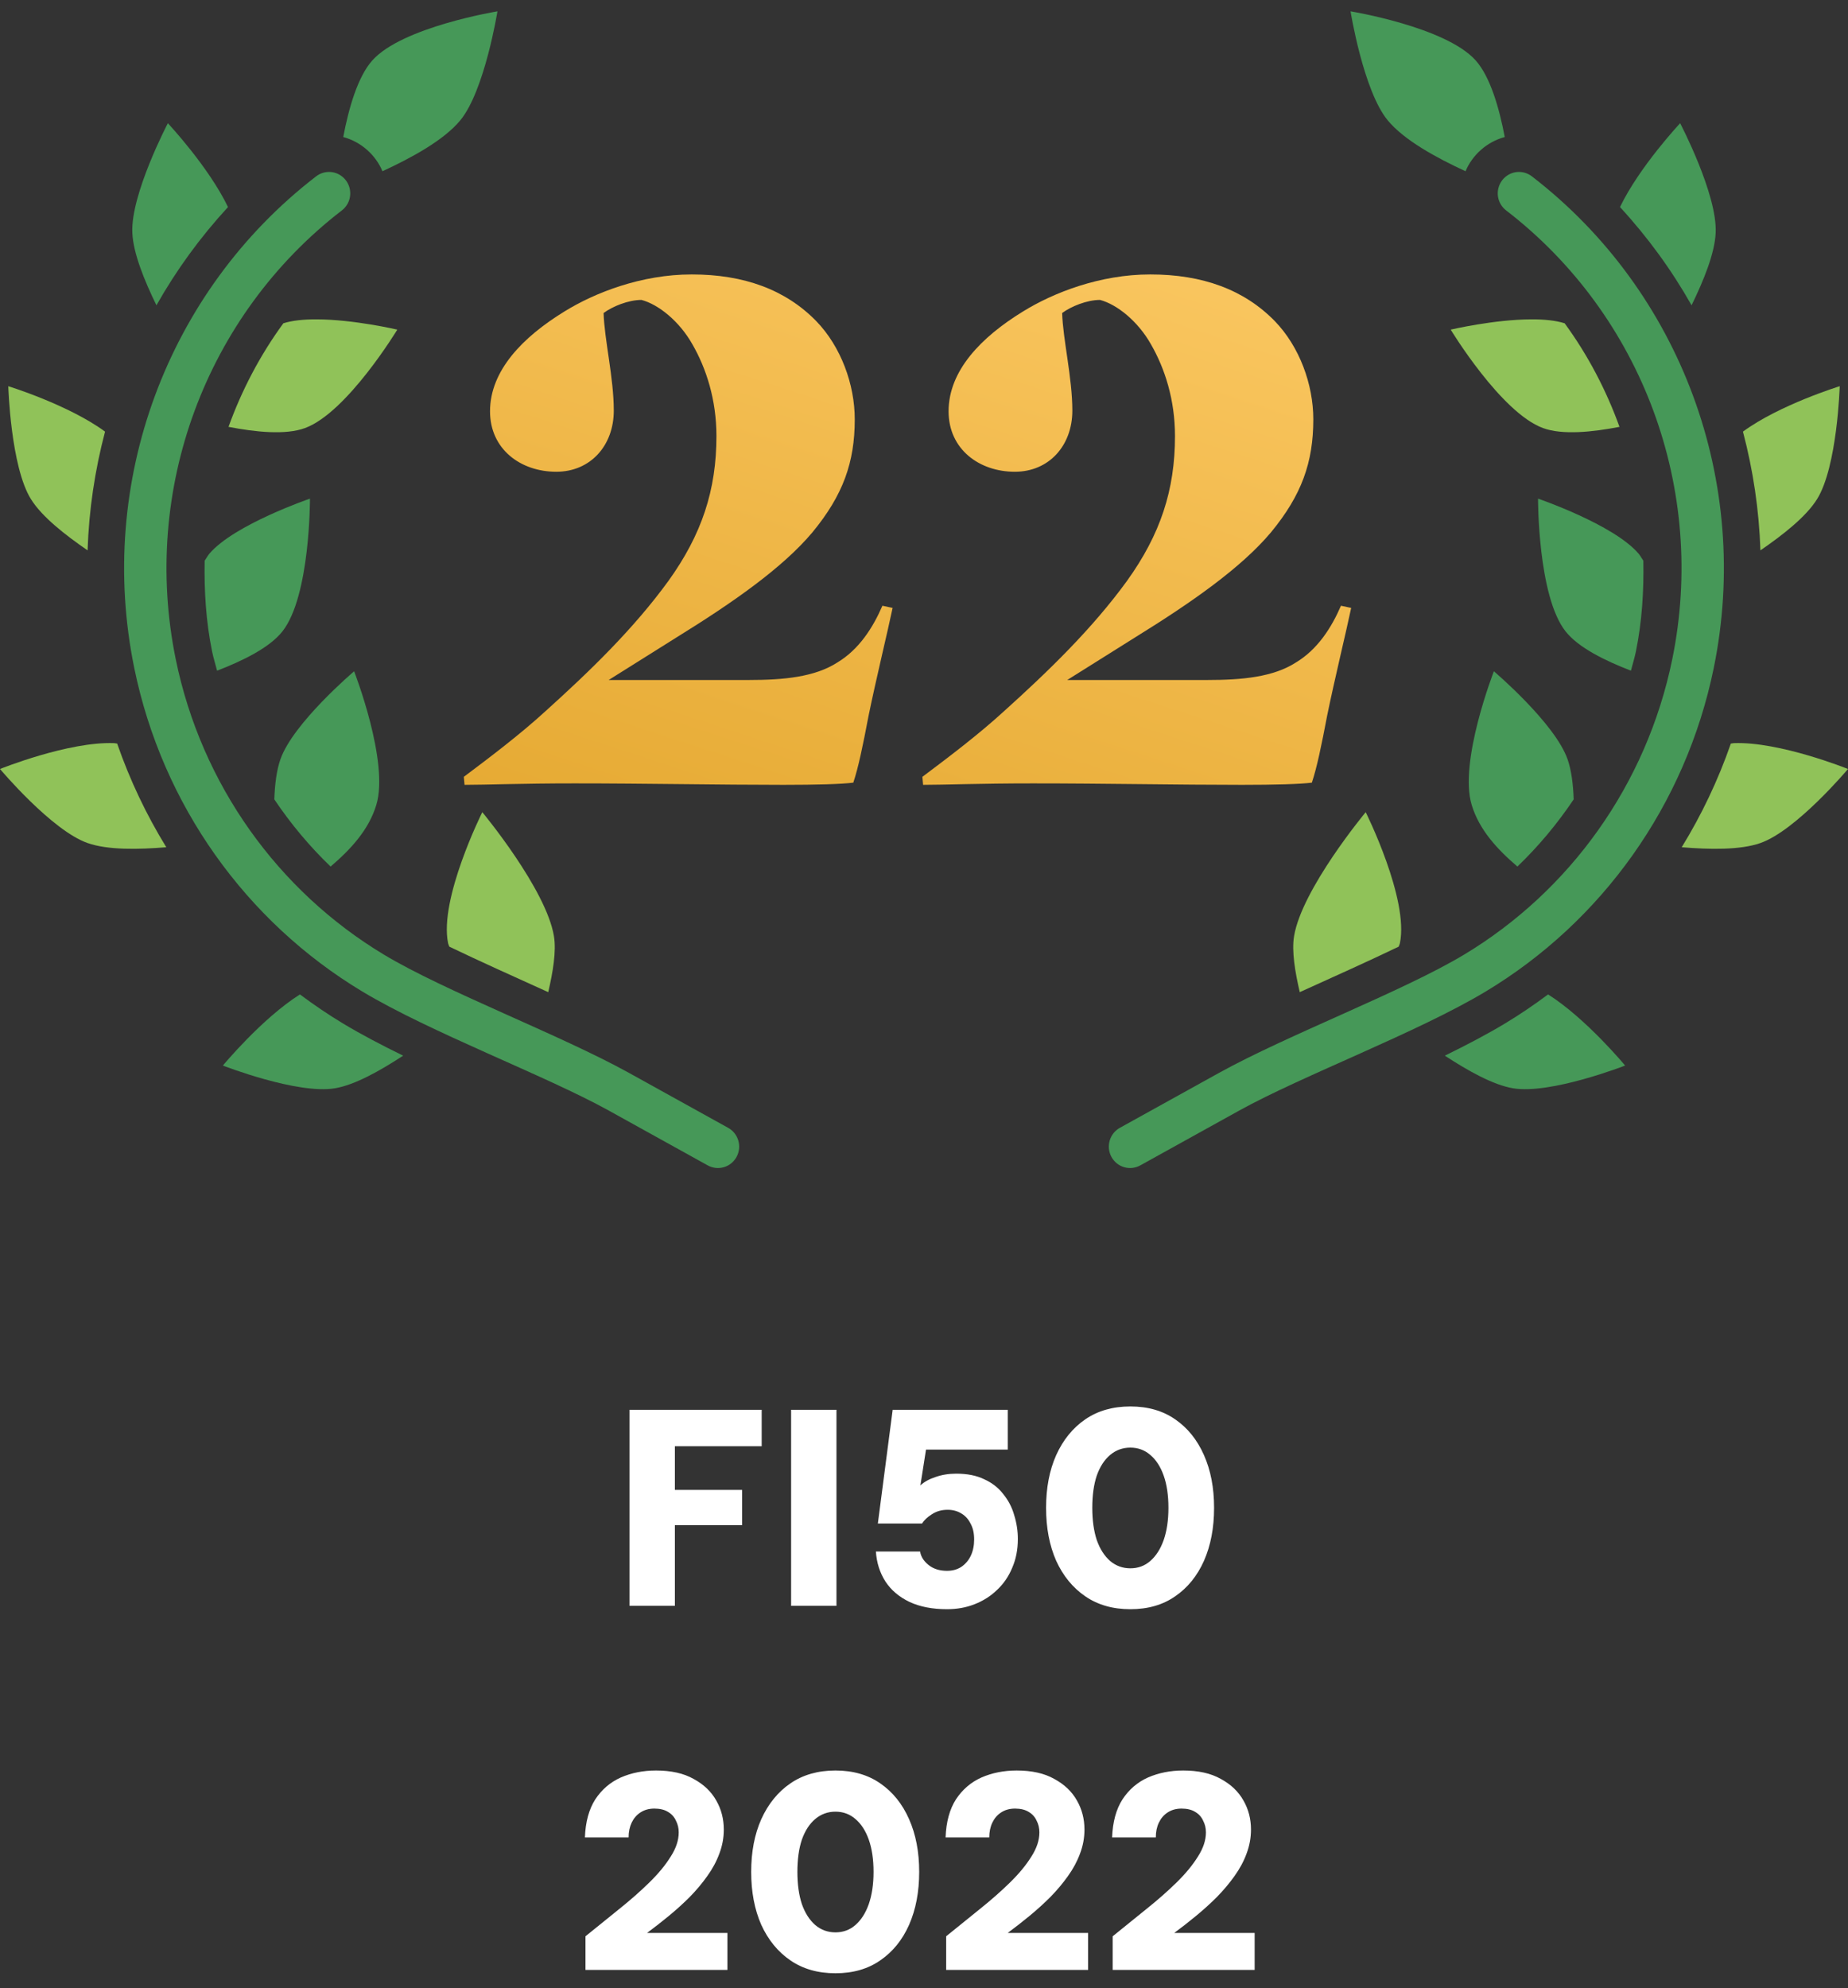 <svg width="66" height="71" viewBox="0 0 66 71" fill="none" xmlns="http://www.w3.org/2000/svg">
<rect x="0" y="0" width="66" height="71" fill="#333333" stroke="none"/>
<g clip-path="url(#clip0_68_2)">
<g clip-path="url(#clip1_68_2)">
<path fill-rule="evenodd" clip-rule="evenodd" d="M5.995 4.4C5.995 4.4 7.448 5.949 8.143 7.394C7.153 8.468 6.297 9.645 5.587 10.902C5.16 10.025 4.76 9.055 4.726 8.314C4.662 6.943 5.995 4.4 5.995 4.4Z" fill="#469858"/>
<path fill-rule="evenodd" clip-rule="evenodd" d="M11.298 11.404C12.625 11.404 14.189 11.771 14.189 11.771C14.189 11.771 12.396 14.733 10.895 15.285C10.194 15.543 9.117 15.427 8.161 15.243C8.636 13.928 9.289 12.681 10.12 11.544C10.443 11.442 10.857 11.402 11.298 11.404Z" fill="#90C259"/>
<path fill-rule="evenodd" clip-rule="evenodd" d="M0.296 13.791C0.296 13.791 2.45 14.455 3.752 15.413C3.388 16.791 3.176 18.212 3.128 19.653C2.326 19.102 1.501 18.457 1.107 17.827C0.38 16.667 0.296 13.791 0.296 13.791Z" fill="#90C259"/>
<path fill-rule="evenodd" clip-rule="evenodd" d="M11.07 17.806C11.07 17.806 11.082 21.278 10.09 22.542C9.63 23.13 8.659 23.6 7.753 23.95C7.695 23.721 7.623 23.498 7.575 23.265C7.354 22.183 7.29 21.099 7.309 20.023C7.367 19.939 7.42 19.84 7.48 19.769C8.368 18.729 11.07 17.806 11.07 17.806Z" fill="#469858"/>
<path fill-rule="evenodd" clip-rule="evenodd" d="M12.647 23.971C12.647 23.971 13.907 27.2 13.44 28.742C13.172 29.628 12.535 30.322 11.807 30.944C11.054 30.221 10.382 29.416 9.797 28.545C9.815 28.01 9.878 27.507 10.014 27.117C10.465 25.822 12.647 23.971 12.647 23.971Z" fill="#469858"/>
<path fill-rule="evenodd" clip-rule="evenodd" d="M4.081 26.537C4.118 26.539 4.147 26.552 4.184 26.552C4.638 27.858 5.228 29.098 5.939 30.254C4.944 30.337 3.849 30.358 3.128 30.104C1.843 29.654 9.31928e-06 27.46 9.31928e-06 27.46C9.31928e-06 27.46 2.445 26.473 4.081 26.537Z" fill="#90C259"/>
<path fill-rule="evenodd" clip-rule="evenodd" d="M17.225 29.002C17.225 29.002 19.507 31.746 19.784 33.433C19.873 33.974 19.745 34.719 19.58 35.429C18.334 34.865 17.105 34.313 16.047 33.804C16.036 33.764 16.011 33.721 16.003 33.681C15.675 32.103 17.225 29.002 17.225 29.002Z" fill="#90C259"/>
<path fill-rule="evenodd" clip-rule="evenodd" d="M10.712 35.51C11.208 35.88 11.721 36.229 12.254 36.55C12.896 36.937 13.632 37.322 14.399 37.697C13.588 38.226 12.684 38.741 11.96 38.862C10.619 39.087 7.96 38.05 7.96 38.05C7.96 38.05 9.354 36.366 10.712 35.51Z" fill="#469858"/>
<path fill-rule="evenodd" clip-rule="evenodd" d="M17.766 0.405C17.766 0.405 17.309 3.244 16.438 4.298C15.848 5.012 14.684 5.642 13.659 6.115C13.421 5.543 12.907 5.068 12.259 4.893C12.449 3.887 12.771 2.742 13.301 2.153C14.374 0.958 17.766 0.405 17.766 0.405Z" fill="#469858"/>
<path d="M11.774 6.14C11.932 6.145 12.084 6.199 12.209 6.296C12.335 6.392 12.427 6.525 12.474 6.677C12.521 6.829 12.52 6.992 12.471 7.143C12.422 7.295 12.327 7.426 12.2 7.521C7.34 11.268 5.038 17.491 6.276 23.539C7.194 28.021 9.935 31.815 13.706 34.086C15.888 35.4 19.998 36.947 22.468 38.314L25.995 40.268C26.084 40.316 26.163 40.38 26.227 40.459C26.29 40.537 26.338 40.627 26.367 40.725C26.396 40.822 26.405 40.924 26.395 41.025C26.384 41.125 26.354 41.223 26.306 41.312C26.257 41.401 26.192 41.479 26.114 41.542C26.035 41.606 25.945 41.653 25.848 41.68C25.752 41.708 25.651 41.716 25.551 41.704C25.451 41.692 25.355 41.66 25.267 41.61L21.74 39.656C19.478 38.404 15.368 36.868 12.931 35.401C8.799 32.913 5.798 28.756 4.794 23.85C3.439 17.229 5.96 10.406 11.28 6.305C11.42 6.193 11.595 6.135 11.774 6.14Z" fill="#469858"/>
</g>
<g clip-path="url(#clip2_68_2)">
<path fill-rule="evenodd" clip-rule="evenodd" d="M60.005 4.4C60.005 4.4 58.552 5.949 57.857 7.394C58.847 8.468 59.703 9.645 60.413 10.902C60.84 10.025 61.24 9.055 61.274 8.314C61.338 6.943 60.005 4.4 60.005 4.4Z" fill="#469858"/>
<path fill-rule="evenodd" clip-rule="evenodd" d="M54.702 11.404C53.375 11.404 51.811 11.771 51.811 11.771C51.811 11.771 53.604 14.733 55.105 15.285C55.806 15.543 56.883 15.427 57.839 15.243C57.364 13.928 56.711 12.681 55.88 11.544C55.557 11.442 55.143 11.402 54.702 11.404Z" fill="#90C259"/>
<path fill-rule="evenodd" clip-rule="evenodd" d="M65.704 13.791C65.704 13.791 63.55 14.455 62.248 15.413C62.612 16.791 62.824 18.212 62.872 19.653C63.674 19.102 64.499 18.457 64.893 17.827C65.62 16.667 65.704 13.791 65.704 13.791Z" fill="#90C259"/>
<path fill-rule="evenodd" clip-rule="evenodd" d="M54.93 17.806C54.93 17.806 54.918 21.278 55.91 22.542C56.37 23.13 57.341 23.6 58.247 23.95C58.306 23.721 58.377 23.498 58.425 23.265C58.646 22.183 58.71 21.099 58.691 20.023C58.633 19.939 58.58 19.84 58.52 19.769C57.632 18.729 54.93 17.806 54.93 17.806Z" fill="#469858"/>
<path fill-rule="evenodd" clip-rule="evenodd" d="M53.353 23.971C53.353 23.971 52.093 27.2 52.56 28.742C52.828 29.628 53.465 30.322 54.193 30.944C54.946 30.221 55.618 29.416 56.203 28.545C56.185 28.01 56.122 27.507 55.986 27.117C55.535 25.822 53.353 23.971 53.353 23.971Z" fill="#469858"/>
<path fill-rule="evenodd" clip-rule="evenodd" d="M61.919 26.537C61.882 26.539 61.853 26.552 61.816 26.552C61.362 27.858 60.772 29.098 60.061 30.254C61.056 30.337 62.151 30.358 62.872 30.104C64.157 29.654 66 27.46 66 27.46C66 27.46 63.555 26.473 61.919 26.537Z" fill="#90C259"/>
<path fill-rule="evenodd" clip-rule="evenodd" d="M48.775 29.002C48.775 29.002 46.493 31.746 46.216 33.433C46.127 33.974 46.255 34.719 46.42 35.429C47.666 34.865 48.895 34.313 49.953 33.804C49.964 33.764 49.989 33.721 49.997 33.681C50.325 32.103 48.775 29.002 48.775 29.002Z" fill="#90C259"/>
<path fill-rule="evenodd" clip-rule="evenodd" d="M55.288 35.51C54.792 35.88 54.279 36.229 53.746 36.55C53.103 36.937 52.368 37.322 51.601 37.697C52.412 38.226 53.316 38.741 54.039 38.862C55.381 39.087 58.04 38.05 58.04 38.05C58.04 38.05 56.646 36.366 55.288 35.51Z" fill="#469858"/>
<path fill-rule="evenodd" clip-rule="evenodd" d="M48.234 0.405C48.234 0.405 48.691 3.244 49.562 4.298C50.152 5.012 51.316 5.642 52.341 6.115C52.579 5.543 53.093 5.068 53.741 4.893C53.55 3.887 53.229 2.742 52.699 2.153C51.626 0.958 48.234 0.405 48.234 0.405Z" fill="#469858"/>
<path d="M54.226 6.14C54.068 6.145 53.916 6.199 53.791 6.296C53.665 6.392 53.573 6.525 53.526 6.677C53.479 6.829 53.48 6.992 53.529 7.143C53.578 7.295 53.673 7.426 53.8 7.521C58.66 11.268 60.962 17.491 59.724 23.539C58.806 28.021 56.065 31.815 52.294 34.086C50.112 35.4 46.002 36.947 43.532 38.314L40.005 40.268C39.916 40.316 39.837 40.38 39.773 40.459C39.71 40.537 39.662 40.627 39.633 40.725C39.604 40.822 39.595 40.924 39.605 41.025C39.616 41.125 39.646 41.223 39.694 41.312C39.743 41.401 39.808 41.479 39.886 41.542C39.965 41.606 40.055 41.653 40.152 41.68C40.248 41.708 40.349 41.716 40.449 41.704C40.549 41.692 40.645 41.66 40.733 41.61L44.26 39.656C46.522 38.404 50.632 36.868 53.069 35.401C57.201 32.913 60.202 28.756 61.206 23.85C62.561 17.229 60.04 10.406 54.72 6.305C54.58 6.193 54.405 6.135 54.226 6.14Z" fill="#469858"/>
</g>
<path d="M16.565 27.74C17.501 27.038 18.567 26.232 19.477 25.4C21.063 23.97 22.623 22.462 23.871 20.746C25.067 19.082 25.587 17.496 25.587 15.572C25.587 14.272 25.223 13.154 24.729 12.296C24.261 11.464 23.507 10.866 22.909 10.71C22.441 10.71 21.869 10.944 21.557 11.178C21.583 12.114 21.921 13.492 21.921 14.662C21.921 15.91 21.089 16.846 19.867 16.846C18.593 16.846 17.501 16.04 17.501 14.688C17.501 13.232 18.671 12.036 20.153 11.126C21.245 10.45 22.909 9.8 24.703 9.8C26.575 9.8 28.057 10.346 29.149 11.464C30.033 12.374 30.527 13.726 30.527 14.974C30.527 16.508 30.111 17.678 29.019 19.004C27.953 20.278 26.159 21.526 24.183 22.748L21.739 24.282H26.757C27.979 24.282 29.097 24.178 29.903 23.658C30.683 23.19 31.177 22.41 31.515 21.63L31.879 21.708C31.723 22.462 31.281 24.282 31.021 25.556C30.813 26.648 30.657 27.402 30.475 27.948C30.059 28 29.175 28.026 27.979 28.026C25.691 28.026 23.065 27.974 20.517 27.974C18.593 27.974 17.345 28.026 16.591 28.026L16.565 27.74ZM32.942 27.74C33.878 27.038 34.944 26.232 35.854 25.4C37.44 23.97 39 22.462 40.248 20.746C41.444 19.082 41.964 17.496 41.964 15.572C41.964 14.272 41.6 13.154 41.106 12.296C40.638 11.464 39.884 10.866 39.286 10.71C38.818 10.71 38.246 10.944 37.934 11.178C37.96 12.114 38.298 13.492 38.298 14.662C38.298 15.91 37.466 16.846 36.244 16.846C34.97 16.846 33.878 16.04 33.878 14.688C33.878 13.232 35.048 12.036 36.53 11.126C37.622 10.45 39.286 9.8 41.08 9.8C42.952 9.8 44.434 10.346 45.526 11.464C46.41 12.374 46.904 13.726 46.904 14.974C46.904 16.508 46.488 17.678 45.396 19.004C44.33 20.278 42.536 21.526 40.56 22.748L38.116 24.282H43.134C44.356 24.282 45.474 24.178 46.28 23.658C47.06 23.19 47.554 22.41 47.892 21.63L48.256 21.708C48.1 22.462 47.658 24.282 47.398 25.556C47.19 26.648 47.034 27.402 46.852 27.948C46.436 28 45.552 28.026 44.356 28.026C42.068 28.026 39.442 27.974 36.894 27.974C34.97 27.974 33.722 28.026 32.968 28.026L32.942 27.74Z" fill="url(#paint0_linear_68_2)"/>
<path d="M22.483 57.343V50.343H27.203V51.643H24.103V53.203H26.503V54.463H24.103V57.343H22.483ZM28.254 57.343V50.343H29.874V57.343H28.254ZM33.822 57.463C33.301 57.463 32.855 57.377 32.481 57.203C32.108 57.023 31.822 56.78 31.622 56.473C31.422 56.16 31.308 55.803 31.282 55.403H32.861C32.888 55.583 32.988 55.743 33.161 55.883C33.335 56.023 33.555 56.093 33.822 56.093C34.015 56.093 34.185 56.047 34.331 55.953C34.478 55.853 34.592 55.72 34.672 55.553C34.752 55.38 34.791 55.187 34.791 54.973C34.791 54.747 34.748 54.557 34.661 54.403C34.581 54.243 34.471 54.123 34.331 54.043C34.191 53.957 34.028 53.913 33.842 53.913C33.628 53.913 33.441 53.967 33.282 54.073C33.121 54.173 33.005 54.283 32.931 54.403H31.352L31.881 50.343H35.992V51.763H33.072L32.871 53.043C33.005 52.917 33.185 52.817 33.411 52.743C33.638 52.663 33.885 52.623 34.151 52.623C34.545 52.623 34.878 52.69 35.151 52.823C35.431 52.95 35.658 53.127 35.831 53.353C36.011 53.573 36.142 53.823 36.221 54.103C36.308 54.383 36.352 54.667 36.352 54.953C36.352 55.333 36.285 55.677 36.151 55.983C36.025 56.29 35.845 56.553 35.611 56.773C35.385 56.993 35.118 57.163 34.812 57.283C34.511 57.403 34.181 57.463 33.822 57.463ZM40.37 57.463C39.743 57.463 39.207 57.31 38.76 57.003C38.313 56.697 37.967 56.273 37.72 55.733C37.48 55.187 37.36 54.557 37.36 53.843C37.36 53.13 37.48 52.503 37.72 51.963C37.967 51.417 38.313 50.99 38.76 50.683C39.207 50.377 39.743 50.223 40.37 50.223C40.997 50.223 41.53 50.377 41.97 50.683C42.417 50.99 42.76 51.417 43 51.963C43.24 52.503 43.36 53.13 43.36 53.843C43.36 54.557 43.24 55.187 43 55.733C42.76 56.273 42.417 56.697 41.97 57.003C41.53 57.31 40.997 57.463 40.37 57.463ZM40.37 56.003C40.643 56.003 40.88 55.917 41.08 55.743C41.287 55.563 41.447 55.313 41.56 54.993C41.673 54.667 41.73 54.283 41.73 53.843C41.73 53.397 41.673 53.013 41.56 52.693C41.447 52.373 41.287 52.127 41.08 51.953C40.88 51.78 40.643 51.693 40.37 51.693C40.097 51.693 39.857 51.78 39.65 51.953C39.443 52.127 39.283 52.373 39.17 52.693C39.063 53.013 39.01 53.397 39.01 53.843C39.01 54.283 39.063 54.667 39.17 54.993C39.283 55.313 39.443 55.563 39.65 55.743C39.857 55.917 40.097 56.003 40.37 56.003ZM20.91 70.343V69.143C21.317 68.817 21.717 68.493 22.11 68.173C22.51 67.853 22.87 67.537 23.19 67.223C23.51 66.91 23.764 66.603 23.95 66.303C24.144 66.003 24.24 65.713 24.24 65.433C24.24 65.28 24.207 65.14 24.14 65.013C24.08 64.88 23.987 64.777 23.86 64.703C23.734 64.623 23.57 64.583 23.37 64.583C23.177 64.583 23.01 64.63 22.87 64.723C22.737 64.81 22.634 64.93 22.56 65.083C22.487 65.237 22.45 65.413 22.45 65.613H20.89C20.91 65.06 21.034 64.607 21.26 64.253C21.494 63.9 21.797 63.64 22.17 63.473C22.55 63.307 22.97 63.223 23.43 63.223C23.97 63.223 24.417 63.323 24.77 63.523C25.13 63.717 25.4 63.973 25.58 64.293C25.76 64.607 25.85 64.953 25.85 65.333C25.85 65.627 25.797 65.913 25.69 66.193C25.59 66.467 25.447 66.733 25.26 66.993C25.08 67.247 24.874 67.493 24.64 67.733C24.407 67.967 24.157 68.193 23.89 68.413C23.63 68.627 23.37 68.83 23.11 69.023H25.98V70.343H20.91ZM29.838 70.463C29.211 70.463 28.675 70.31 28.228 70.003C27.781 69.697 27.435 69.273 27.188 68.733C26.948 68.187 26.828 67.557 26.828 66.843C26.828 66.13 26.948 65.503 27.188 64.963C27.435 64.417 27.781 63.99 28.228 63.683C28.675 63.377 29.211 63.223 29.838 63.223C30.465 63.223 30.998 63.377 31.438 63.683C31.885 63.99 32.228 64.417 32.468 64.963C32.708 65.503 32.828 66.13 32.828 66.843C32.828 67.557 32.708 68.187 32.468 68.733C32.228 69.273 31.885 69.697 31.438 70.003C30.998 70.31 30.465 70.463 29.838 70.463ZM29.838 69.003C30.111 69.003 30.348 68.917 30.548 68.743C30.755 68.563 30.915 68.313 31.028 67.993C31.141 67.667 31.198 67.283 31.198 66.843C31.198 66.397 31.141 66.013 31.028 65.693C30.915 65.373 30.755 65.127 30.548 64.953C30.348 64.78 30.111 64.693 29.838 64.693C29.565 64.693 29.325 64.78 29.118 64.953C28.911 65.127 28.751 65.373 28.638 65.693C28.531 66.013 28.478 66.397 28.478 66.843C28.478 67.283 28.531 67.667 28.638 67.993C28.751 68.313 28.911 68.563 29.118 68.743C29.325 68.917 29.565 69.003 29.838 69.003ZM33.791 70.343V69.143C34.198 68.817 34.598 68.493 34.991 68.173C35.391 67.853 35.751 67.537 36.071 67.223C36.391 66.91 36.645 66.603 36.831 66.303C37.025 66.003 37.121 65.713 37.121 65.433C37.121 65.28 37.088 65.14 37.021 65.013C36.961 64.88 36.868 64.777 36.741 64.703C36.615 64.623 36.451 64.583 36.251 64.583C36.058 64.583 35.891 64.63 35.751 64.723C35.618 64.81 35.515 64.93 35.441 65.083C35.368 65.237 35.331 65.413 35.331 65.613H33.771C33.791 65.06 33.915 64.607 34.141 64.253C34.375 63.9 34.678 63.64 35.051 63.473C35.431 63.307 35.851 63.223 36.311 63.223C36.851 63.223 37.298 63.323 37.651 63.523C38.011 63.717 38.281 63.973 38.461 64.293C38.641 64.607 38.731 64.953 38.731 65.333C38.731 65.627 38.678 65.913 38.571 66.193C38.471 66.467 38.328 66.733 38.141 66.993C37.961 67.247 37.755 67.493 37.521 67.733C37.288 67.967 37.038 68.193 36.771 68.413C36.511 68.627 36.251 68.83 35.991 69.023H38.861V70.343H33.791ZM39.739 70.343V69.143C40.145 68.817 40.545 68.493 40.938 68.173C41.339 67.853 41.699 67.537 42.019 67.223C42.339 66.91 42.592 66.603 42.779 66.303C42.972 66.003 43.069 65.713 43.069 65.433C43.069 65.28 43.035 65.14 42.968 65.013C42.908 64.88 42.815 64.777 42.688 64.703C42.562 64.623 42.398 64.583 42.199 64.583C42.005 64.583 41.839 64.63 41.699 64.723C41.565 64.81 41.462 64.93 41.389 65.083C41.315 65.237 41.279 65.413 41.279 65.613H39.718C39.739 65.06 39.862 64.607 40.089 64.253C40.322 63.9 40.625 63.64 40.998 63.473C41.379 63.307 41.798 63.223 42.258 63.223C42.798 63.223 43.245 63.323 43.599 63.523C43.959 63.717 44.228 63.973 44.408 64.293C44.589 64.607 44.678 64.953 44.678 65.333C44.678 65.627 44.625 65.913 44.519 66.193C44.419 66.467 44.275 66.733 44.089 66.993C43.908 67.247 43.702 67.493 43.468 67.733C43.235 67.967 42.985 68.193 42.718 68.413C42.459 68.627 42.199 68.83 41.938 69.023H44.809V70.343H39.739Z" fill="white"/>
</g>
<defs>
<linearGradient id="paint0_linear_68_2" x1="38.149" y1="1.885" x2="27.017" y2="35.876" gradientUnits="userSpaceOnUse">
<stop stop-color="#FECC69"/>
<stop offset="0.997" stop-color="#E3A62D"/>
</linearGradient>
<clipPath id="clip0_68_2">
<rect width="66" height="71" fill="white"/>
</clipPath>
<clipPath id="clip1_68_2">
<rect width="27" height="42" fill="white"/>
</clipPath>
<clipPath id="clip2_68_2">
<rect width="27" height="42" fill="white" transform="matrix(-1 0 0 1 66 0)"/>
</clipPath>
</defs>
</svg>
